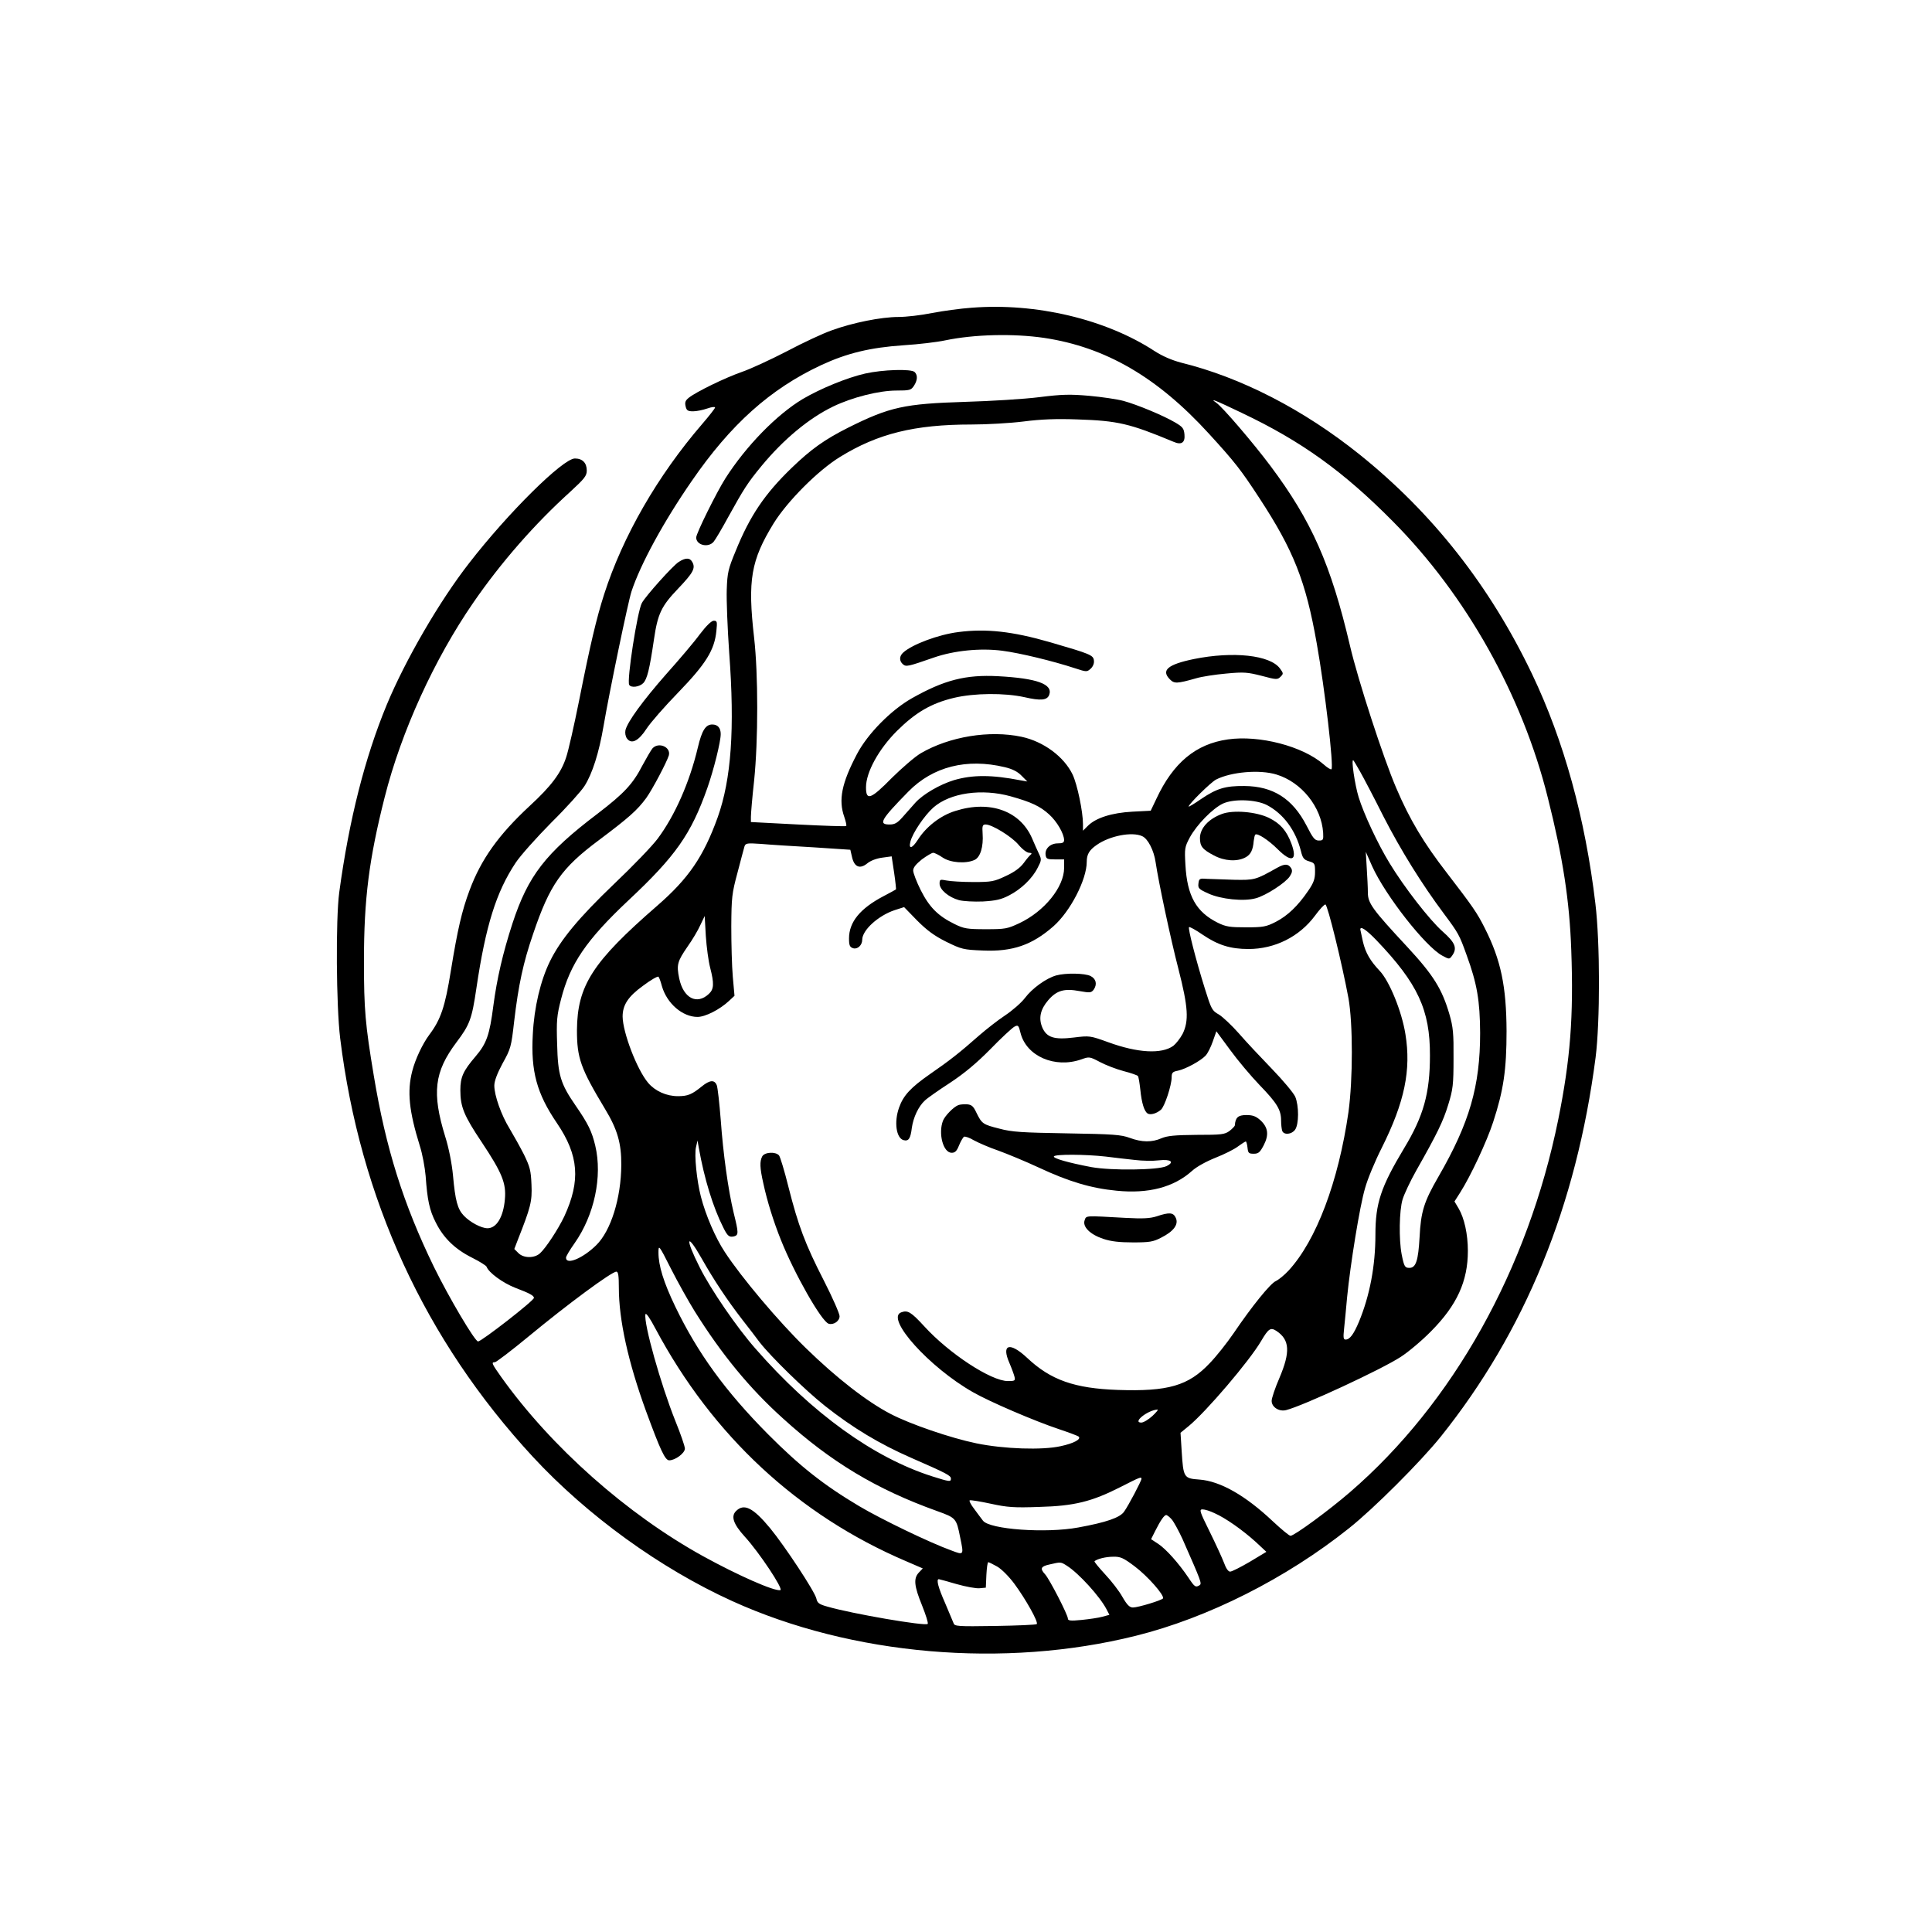 <svg xmlns="http://www.w3.org/2000/svg" version="1.0" viewBox="0 0 1024 1024"><path d="M515 163.1c-5.8.4-15.2 1.7-21 2.8-5.8 1.2-13.8 2.1-17.8 2.1-9.2 0-24.5 3.1-35.4 7.1-4.6 1.6-15.3 6.6-23.8 11.1-8.5 4.4-19.3 9.4-24 11-9.1 3.2-24 10.5-27.9 13.6-1.9 1.5-2.2 2.5-1.7 4.6.5 2.2 1.2 2.6 4 2.6 1.8 0 5.2-.7 7.5-1.5 2.2-.8 4.1-1 4.1-.5 0 .4-3 4.3-6.8 8.7-23.7 27.5-42.1 59.5-52 90.3-4.1 12.8-7.4 26.8-13.2 56-2.7 13.5-5.8 27.1-6.9 30.3-2.7 8.4-8 15.4-19.3 25.8-16.5 15.3-25.8 28.3-31.9 44.7-4.1 10.9-6.4 21-9.9 42.5-3.1 19.4-5.4 26.1-11.5 34.2-3.5 4.7-7.4 12.9-9 19.2-2.8 10.8-1.7 21.2 4 39.6 1.4 4.3 2.7 11.5 3.1 16 .9 12.7 2 18.1 5.4 24.7 4.1 8.2 10.2 14.1 19.2 18.6 4 2 7.5 4.2 7.7 4.8 1.1 3.1 8.6 8.6 15.3 11.2 7.4 2.8 9.8 4.1 9.8 5.3 0 1.5-27.7 23-29.6 23.1-1.7 0-15.4-23.2-23.4-39.5-16.2-33.3-25.5-62.8-31.9-101.5-4.5-27-5.2-35-5.2-60.5 0-33.2 2.7-54.2 11-87 8.8-34.8 26.3-73.1 46.9-103 14.8-21.5 32.7-41.9 51.5-58.9 7.5-6.9 8.7-8.4 8.7-11.2 0-4.1-2.3-6.4-6.3-6.4-6.3 0-35.4 28.8-56 55.4-15.7 20.1-33.8 51.3-43.7 75.1-11.6 28-20 61.1-25.2 99.5-1.9 14.3-1.6 60.1.5 77.3 10.5 85.2 44.9 159.9 102.1 221.8 28.9 31.2 67.6 59.2 105.7 76.5 63.4 28.8 144.2 35.8 213.9 18.4 38.2-9.5 79.7-30.4 113-57 13.1-10.4 37.9-35.2 48.6-48.5 44.7-55.8 71.9-122.4 82.1-201 2.4-19 2.4-60.8-.1-81.5-5.4-45.5-16.7-86.4-33.6-121.8-22.3-46.6-52.7-85.3-91.5-116.4-29.7-23.8-62.8-40.8-94.5-48.6-4.9-1.3-9.8-3.4-14-6.1-25.8-16.9-62.9-25.7-97-23zm38.5 16c32.5 4.9 59.9 20.8 87.2 50.7 13.9 15.2 17 19.2 26.8 34.2 18.2 27.8 24.6 44.1 30.4 77 4.3 24.1 9.1 65.4 7.8 66.7-.4.3-2.2-.8-4.2-2.6-11-9.6-34.1-15.6-50.7-13.2-17 2.4-29 12.4-37.9 31.5l-3 6.3-9.7.5c-11 .6-19.4 3.3-23.6 7.5l-2.6 2.6v-3.5c0-6.6-3-21-5.5-26.3-4.6-9.5-15.4-17.5-27.1-20-17-3.6-38.2-.1-53.3 8.7-3.1 1.8-9.9 7.7-15.3 13-11.3 11.5-13.8 12.4-13.8 5.1 0-8 6.7-20.2 16.4-29.9 9.9-9.8 18.1-14.6 30.1-17.5 10.9-2.6 26.9-2.7 37.4-.4 8.7 2 12.1 1.7 13.2-1.2 2.1-5.7-6.5-8.8-27.1-9.9-17.2-.9-28.5 2-45.7 11.7-11.1 6.3-23.5 18.9-29.1 29.6-8.1 15.4-9.9 24.3-6.7 33.3.8 2.4 1.3 4.5 1 4.8-.2.3-11.7-.1-25.5-.8l-25-1.3v-2.8c0-1.6.7-10.2 1.7-19.1 2.2-21.5 2.2-56.5 0-75.8-3.5-30.6-1.7-41 10.4-60.7 7.3-11.7 23.4-27.9 35.1-35.1 20.1-12.4 39.6-17.2 69.7-17.2 8 0 20.4-.7 27.6-1.6 9.3-1.2 17.4-1.5 28.5-1.1 21.6.7 27.8 2.2 51.1 11.9 4.1 1.8 6.1.4 5.7-3.9-.3-3.2-.9-4-4.8-6.3-6.4-3.8-20.5-9.6-27.5-11.5-3.3-.9-11.5-2.1-18.1-2.7-10.3-.9-14.5-.8-26.5.7-7.9 1-25.6 2.1-39.4 2.5-32.2 1-39.9 2.7-61.8 13.6-12.7 6.4-19.7 11.4-30 21.3-14.3 13.8-22.2 25.4-29.8 44.2-3.9 9.4-4.4 11.4-4.7 20.4-.2 5.5.4 20.6 1.3 33.5 3 40.3 1.1 67-6.1 87.2-7.5 20.8-15.4 32.4-32.1 46.9-34.3 29.8-42.3 42.3-42.5 65.9 0 14.8 1.9 20.2 14.9 41.8 6.5 10.7 8.7 18.2 8.6 29.7-.1 17.5-5.5 34.9-13.3 42.5-7 6.9-16 10.7-16 6.6 0-.7 2-4.1 4.5-7.6 10.5-14.9 14.9-35.4 11-51.8-1.8-7.5-3.7-11.5-10.4-21.2-8-11.6-9.4-16.1-9.8-32.5-.4-12.5-.2-15.1 2.1-24 4.8-18.7 13.4-31.3 35.6-52.2 25.1-23.5 33.3-35.2 41.9-59.6 3.4-9.7 7.1-24.5 7.1-28.6 0-3.3-1.6-5.1-4.5-5.1-3.5 0-5.5 3.2-7.6 12.1-4.4 18.6-12.2 36.2-21.3 48.4-2.9 3.9-13.3 14.7-23.1 24-18.8 18-28.4 29.6-34 41-5 10.2-8.4 24.4-9.1 38.8-1.1 19.5 2.1 31.3 12.8 47 11.6 17.1 12.6 30.5 3.9 49.4-3.3 6.9-9.8 16.8-12.9 19.6-3 2.7-8.7 2.6-11.4-.1l-2.2-2.2 1.8-4.7c6.9-17.5 7.7-20.5 7.3-29.4-.3-7.5-.8-9.4-4-16-2.1-4.1-5.5-10.2-7.6-13.7-4.4-7.1-8.1-17.6-8.1-22.8 0-2.4 1.5-6.4 4.4-11.8 4.3-7.7 4.6-8.8 6.1-22.1 2.3-19.5 4.8-31.2 10.1-46.6 8.8-26 15-34.8 34.7-49.5 16-12 20.4-15.9 25.2-22.4 3.3-4.6 10.8-18.8 12-22.6 1.2-4.5-5.5-7.3-8.7-3.7-.8 1-3.2 5.1-5.3 9-5.1 9.9-9.7 14.8-23.8 25.6-27.7 21-36.8 32.9-45.1 58.2-5.1 15.7-8.2 29.2-10.1 43.5-2 15.6-3.6 20.1-9.5 27-6.5 7.6-8 10.9-8 17.8 0 8.9 1.9 13.5 11.4 27.7 10.7 16.1 13 21.7 12.2 30.2-.8 9.3-4.4 15.3-9.2 15.3-3.3 0-9.3-3.2-12.6-6.7-3.3-3.5-4.5-7.9-5.7-21.3-.6-6.3-2.2-14.5-4.1-20.5-7.2-23.3-5.8-34.4 5.9-50 7.1-9.4 8.2-12.4 10.6-28.7 4.9-33.1 10.5-51 20.8-66.5 2.5-3.8 11.1-13.4 19-21.4 8-7.9 15.8-16.6 17.5-19.3 4.2-6.6 7.7-17.7 10.1-31.8 3.2-18.7 13-65.8 14.8-71.3 4.7-14.3 16.9-36.8 31.9-58.5 20.7-30.1 41.7-48.9 68.7-61.5 13.6-6.3 25.9-9.3 43.6-10.5 8-.5 18-1.7 22.1-2.6 15.4-3.2 36.1-3.7 52.5-1.3zm104.8 39.8c31.4 14.9 53.8 31 80 57.5 38.8 39.1 68.6 92.2 82.1 146.5 8 31.7 11.5 54.8 12.4 80.6 1.3 35.3-.5 58.2-6.9 89.9-16.1 79.3-55.7 150.3-110.4 197.5C704.4 800.5 686 814 684 814c-.7 0-4.8-3.4-9.3-7.6-14.6-13.8-28-21.4-39-22.2-8.3-.6-8.5-1-9.4-15.2l-.6-9.6 4.4-3.6c9.2-7.6 32.1-34.4 38.3-45 3.9-6.6 5-7.4 8.1-5.4 7.1 4.7 7.5 11.1 1.6 25-2.3 5.3-4.1 10.7-4.1 12.1 0 3.3 3.9 5.8 7.6 4.9 8.9-2.2 50.5-21.5 60.8-28.2 3.9-2.5 11.2-8.6 16.1-13.6 13.7-13.8 19.5-26.5 19.5-42.6 0-8.9-1.9-17.4-4.9-22.5l-2.2-3.7 3-4.7c5.6-8.8 14.2-27.2 17.5-37.4 5.5-16.8 7.1-27.7 7.1-48.2-.1-23.7-3-37.7-11.5-54.5-4.1-8.2-6.5-11.6-20.1-29.3-12.3-15.9-19.7-28.2-26.9-45.1-6.8-15.8-20.2-57-24.5-75.4-10.1-43.1-20.4-66.2-42.1-95.2-9.2-12.3-25.4-31.2-28.7-33.5-3.9-2.7-1-1.6 13.6 5.4zM720.9 409c1.7 3 7.4 13.8 12.5 24 9 17.5 20.1 35.5 32 51.4 7.6 10.2 8.1 11.1 11.9 21.7 5.6 15.3 7.1 24.3 7.2 41.4 0 28.1-5.6 47.6-22 76-7.8 13.5-9.4 18.6-10.1 32.3-.7 12.3-1.9 16.2-5.4 16.2-2.4 0-2.8-.7-4.1-7.2-1.5-7.9-1.3-23.1.5-29.1.9-2.9 4.1-9.7 7.2-15.2 11-19.4 14.3-26.1 17-35 2.5-8.1 2.8-10.6 2.8-24.5.1-13.3-.2-16.6-2.2-23.5-3.9-13.3-8.4-20.6-22.2-35.5-18.7-20.1-21-23.3-21-28.9 0-2.5-.3-8.4-.6-13.1l-.5-8.5 3.4 7.7c7.1 15.6 28.2 42.5 37.1 47.3 3.7 2 3.8 2 5.2.1 2.9-4 1.8-6.9-5-12.9-6.9-6.1-20.4-23.5-28.1-36.2-6.3-10.3-13.7-26.2-16.4-35-2-6.5-4.1-20.6-2.8-19.5.3.3 1.9 3 3.6 6zm-188.4-2.4c4.2 1 6.9 2.4 9 4.6l3 3-3.5-.6c-15.4-3-25.5-3-35.4-.1-7.5 2.3-16.3 7.4-20.4 11.9-2 2.3-5.2 5.9-7 7.9-2.6 2.9-4 3.7-6.7 3.7-6.1 0-4.7-2.5 10-17.5 13-13.2 30.9-17.7 51-12.9zm144 3.9c13.3 4 23.9 17.2 24.8 30.9.2 3.8 0 4.1-2.3 4.1-2.1 0-3.1-1.2-6.5-7.9-7.4-14.3-17.7-20.9-33-21-10.1-.1-14.6 1.3-22.9 6.9-3.6 2.5-6.6 4.3-6.6 4 0-1.3 11.7-12.8 14.5-14.3 8-4.1 23.1-5.4 32-2.7zm-140.7 11.6c10.7 3 15.5 5.2 20.3 9.6 4.1 3.7 7.8 10.1 7.9 13.5 0 1.4-.8 1.8-3.3 1.8-4 0-7 2.8-6.5 6.2.3 2 .8 2.3 5.1 2.3h4.7v4.5c0 10.1-10.4 23-23.7 29.3-6.4 3-7.5 3.2-17.8 3.2-9.9 0-11.6-.3-16.5-2.7-8.8-4.3-13.4-8.9-18-18-2.2-4.4-4-9.1-4-10.4 0-1.6 1.5-3.4 4.6-5.9 2.6-1.9 5.3-3.5 6-3.5.7 0 3 1.1 5 2.5 4.1 2.8 12.3 3.4 16.9 1.3 3.1-1.4 4.8-7 4.3-14-.3-4.1 0-4.8 1.6-4.8 3.4 0 13.8 6.4 17.4 10.7 2.1 2.5 4.5 4.3 5.7 4.3 1.1 0 1.5.4 1 .8-.6.4-2.3 2.4-3.9 4.6-1.9 2.6-5.1 4.9-9.5 6.9-6.1 2.9-7.5 3.2-17.1 3.2-5.8 0-12.2-.4-14.2-.8-3.6-.7-3.8-.6-3.8 1.7 0 3.1 4.8 7.2 10.3 8.7 2.3.6 8 .9 12.7.7 6.7-.4 9.6-1 13.8-3.2 6.3-3.2 12.4-9 15.2-14.7 2-3.8 2.1-4.4.7-7.3-.8-1.7-2.5-5.4-3.7-8.3-6.3-14.5-22.3-20.3-40.6-14.5-7.9 2.4-15.6 8.4-20 15.4-2.9 4.5-4.9 5.1-3.9 1 1.1-4.6 7.4-13.9 12.2-18.2 8.9-7.8 25.7-10.2 41.1-5.9zm135.7 4.6c8.7 4.6 15.2 13.3 18 24.3.9 3.8 1.6 4.7 4.3 5.5 3 .9 3.2 1.2 3.2 5.6 0 3.7-.7 5.8-3.6 10-5.5 8.1-11 13.3-17.2 16.5-5.1 2.6-6.7 2.9-15.7 2.9-8.6 0-10.7-.3-15-2.4-11.5-5.7-16.3-14.2-17.2-30.7-.5-8.7-.4-9.4 2.3-14.5 3.7-6.8 12.1-15.4 17.6-18 5.7-2.6 17.4-2.2 23.3.8zm-66.1 16.5c3 1.3 6.2 7.5 7.1 13.8 1.6 10.8 8 40.8 12.1 56.6 5.2 20.3 5.6 27.5 2.2 34.4-1.3 2.4-3.5 5.2-4.9 6.3-6.2 4.5-18.9 3.8-34.5-1.9-9.7-3.5-9.9-3.5-18.2-2.5-10.5 1.3-14.5 0-16.8-5.4-2-4.9-1-9.5 3.2-14.4 4.5-5.2 8.5-6.3 16.6-4.8 5.6 1 6.2.9 7.5-.8 1.9-2.8 1.3-5.7-1.7-7.2s-13.1-1.7-18.2-.3c-5.3 1.5-12.7 6.8-16.6 12-1.9 2.5-6.6 6.6-10.5 9.2-3.8 2.5-9.9 7.3-13.6 10.5-10.4 9.2-15.9 13.5-26.2 20.6-10.3 7.2-14.1 11.3-16.4 17.8-2.7 7.6-1.5 16.1 2.4 17.2 2.7.7 3.7-.8 4.4-6.6.8-5.5 3.5-11.3 6.9-14.4 1.2-1.2 7.2-5.4 13.2-9.3 7.6-5 14.1-10.4 21.5-17.9 5.8-6 11.6-11.3 12.7-11.9 2-1.1 2.3-.8 3.3 3.3 3.1 12.3 18.2 18.9 32.2 14 4.2-1.5 4.4-1.5 9.9 1.4 3 1.6 8.7 3.8 12.5 4.8 3.9 1 7.3 2.2 7.6 2.6.4.5.9 3.8 1.3 7.3.7 7.1 2.1 11.5 3.9 12.6 1.5.9 4.7 0 7-2 2-1.7 5.7-13 5.7-17.2 0-2.4.5-3 3.3-3.5 4.2-.9 12-5.2 14.6-7.9 1.2-1.2 2.9-4.7 3.9-7.6l1.9-5.4 7.3 9.9c4 5.5 11 13.8 15.5 18.5 9.3 9.6 11.5 13.2 11.5 18.9 0 2.2.3 4.6.6 5.5.9 2.3 5 1.9 6.8-.6 2.1-2.9 2.1-12.7.1-17.5-.9-2-6.4-8.6-12.3-14.7s-13.9-14.6-17.6-18.9c-3.8-4.3-8.6-8.8-10.6-10-3.6-2-4-2.8-7.4-13.7-4.9-15.7-9-31.9-8.4-32.6.3-.3 3.6 1.5 7.2 4 8.1 5.5 14.7 7.6 24.3 7.6 14 0 27-6.5 35.3-17.7 2.5-3.4 4.9-6 5.5-5.9 1.2.3 8.8 31.3 12.2 49.6 2.4 13.4 2.4 43 0 60.5-5.3 36.8-17 67.9-31.7 83.9-2.2 2.4-5.3 4.9-6.8 5.6-2.9 1.3-12.5 13.1-22.4 27.7-3.5 5.1-9.1 12.2-12.6 15.8-11.3 12-22.1 15.1-48.7 14.2-22.9-.8-35.6-5.2-48.1-17-9.2-8.6-13.8-7.3-9.4 2.7 1.2 2.8 2.4 6.1 2.7 7.3.5 2.1.2 2.3-3.5 2.3-8.9 0-31.2-14.6-44.4-29.1-7-7.6-8.7-8.6-12.2-7.3-8.4 3.2 15 29.2 38.1 42.3 8.9 5.1 32.7 15.3 45.6 19.6 5.4 1.8 10.1 3.6 10.4 3.9 1.5 1.4-2.5 3.6-9.5 5.1-9.8 2.2-30.1 1.5-44.7-1.5-13.6-2.8-35.2-10.2-45.5-15.6-12.5-6.5-28.6-19-44.9-34.9-14.3-13.9-34.3-37.6-43-51-4.9-7.4-10.1-19.5-12.6-29.2-2.2-8.5-3.6-22.3-2.6-26.3l.8-3.5.7 4c2.9 16.3 7.5 31.3 12.9 42 2.3 4.7 3.2 5.4 5.8 4.8 2.4-.7 2.4-1.8-.2-12.3-3-12.5-5.6-31.4-6.9-49.5-.7-8.8-1.6-17-2.1-18.3-1.2-3-3.7-2.8-7.9.6-5.3 4.3-7.4 5.2-12.7 5.2-6.1 0-12.1-2.7-15.8-7.1-5.9-7-13.4-26.6-13.5-35.1 0-6.1 2.9-10.6 10.8-16.3 4.1-3.1 7.8-5.2 8.2-4.8.4.4 1.2 2.6 1.8 4.9 2.6 9.2 10.9 16.4 18.9 16.4 4.1 0 11.8-3.9 16.7-8.5l2.9-2.7-.9-10.1c-.5-5.6-.8-17.6-.8-26.7.1-15.3.3-17.4 3.3-28.5 1.7-6.6 3.4-12.8 3.7-13.9.6-1.7 1.4-1.8 8.8-1.3 4.4.4 16.9 1.2 27.7 1.8l19.6 1.3.9 3.9c1.2 5.3 4.2 6.5 8.1 3.3 1.7-1.4 4.8-2.6 7.8-3l5.1-.7 1.3 8.6c.7 4.7 1.1 8.8 1 8.9-.2.2-3.2 1.8-6.6 3.6-12.4 6.5-18.3 13.7-18.3 22.4 0 3.7.4 4.6 2.2 5.2 2.3.7 4.8-1.6 4.8-4.5 0-5.1 8.5-12.8 17.2-15.7l5-1.6 6.9 7.1c5.3 5.3 9.1 8.1 15.5 11.3 8 3.9 9 4.2 19.3 4.6 15.8.7 26.1-2.9 37.4-12.8 9-7.9 17.7-24.8 17.7-34.2 0-3.9 1.3-6.2 5.2-8.9 6.9-4.9 18.8-7.2 24.2-4.7zm-229 69.7c2.2 8.5 2 11.4-.7 13.9-6.4 6-13.5 2.2-15.7-8.2-1.5-7.3-1-9 4.5-17 2.5-3.5 5.5-8.6 6.7-11.3l2.3-4.8.6 10.6c.4 5.9 1.4 13.4 2.3 16.8zm353.1-14.6c22 23 28.5 37 28.4 61.2 0 19.9-3.4 32.1-13.7 49.1-12.3 20.5-15.2 29.1-15.2 45.8 0 16.6-3 32.3-8.7 46.1-2.8 6.7-4.9 9.5-7.1 9.5-1.2 0-1.3-1.1-.8-5.8.3-3.1 1.1-10.7 1.6-16.7 1.7-17.3 6.7-48.3 9.5-57.7 1.3-4.8 5.3-14.4 8.9-21.5 12.1-24.2 15.6-41.2 12.5-60.2-1.9-12-8.5-28.2-13.7-33.6-4.9-5.2-7.4-9.4-8.8-15.3-.7-3.1-1.3-6-1.4-6.5-.1-2.1 3.1 0 8.5 5.6zM372 667.2c6.4 11.3 13.3 21.7 21.4 32.2 3.4 4.3 7.5 9.7 9.2 12 5.9 7.6 24.1 25.4 34.7 33.8 14.7 11.6 28.8 20.1 45.7 27.5 19 8.3 21 9.4 21 11 0 1.8-.7 1.7-9.9-1.2-31.1-9.9-63.8-33.5-93.6-67.6-9.9-11.2-23.8-31.5-29.6-43.1-8-15.8-7.1-19.1 1.1-4.6zm-3.8 27.8c14.2 22.7 29 40.8 46.8 56.8 25.4 23.1 49.6 37.6 81.7 49.1 10 3.6 10.2 3.8 12.2 13.9 2 9.6 2 9.5-4.6 7-11.4-4.1-37.3-16.6-48.9-23.5-18.7-11.1-31.5-21.2-48.4-38.2-22.5-22.7-37.2-42.9-49.1-67.6-6.2-12.9-8.9-21.7-8.9-28.6 0-4.3.2-4.2 6.6 8.5 3.6 7.1 9.3 17.3 12.6 22.6zM328 682.4c0 17.2 4.9 39.4 14.4 65.5 7.6 20.7 10.1 26.1 12.3 26.1 3.2 0 8.3-3.8 8.3-6.2 0-1.3-2.3-7.9-5.1-14.8-7.6-19-16.8-51.5-15.8-56.4.3-1 2.4 2.1 5.3 7.6 30.3 56.8 75.7 98.9 132.9 123.3l8.8 3.8-2.1 2.2c-2.9 3.1-2.5 7.1 1.7 17.4 2 5 3.4 9.4 3 9.8-1.3 1.3-40.3-5.4-53.3-9.2-4.3-1.2-5.2-1.9-5.7-4.2-.8-3.7-16.7-27.8-24.5-37.3-9.1-11-13.9-13.3-18.1-9.1-2.8 2.8-1.4 6.9 4.6 13.5 7.7 8.4 20.7 28 18.9 28.4-3.2.7-22.4-7.8-40.8-17.9-40.6-22.4-80.6-57.9-107.1-95-5.1-7.2-5.4-7.9-3.4-7.9.7 0 8.7-6.1 17.8-13.6 20.8-17.2 44.1-34.4 46.6-34.4 1 0 1.3 2.3 1.3 8.4zm282.8 68.1c-2.1 1.9-4.7 3.5-5.9 3.5-4.9 0 3.4-6.6 8.6-6.9.6 0-.7 1.5-2.7 3.4zm-5.8 33.3c0 1.1-6.9 14.2-9.2 17.4-2.2 3.2-9.5 5.7-24.3 8.4-17.3 3.2-47 1-50.5-3.6-.8-1.1-3-3.9-4.7-6.3-1.8-2.3-2.8-4.4-2.3-4.5.6-.2 5.6.6 11.1 1.8 8.8 1.9 12.2 2.2 25.8 1.7 18.5-.5 27.8-2.8 43.1-10.6 10.2-5.2 11-5.5 11-4.3zm38.7 18.2c5.9 2.6 14.8 8.9 21.7 15.1l5.8 5.4-8.8 5.3c-4.8 2.8-9.5 5.2-10.4 5.2-1 0-2.2-1.7-3.3-4.8-1-2.6-4.4-10-7.6-16.5-5.3-10.7-5.6-11.7-3.7-11.7 1.2 0 4 .9 6.3 2zm-22.6 3.4c1.1 1.3 3.6 5.9 5.6 10.2 10 22.7 10.4 23.7 9.1 24.6-2.1 1.3-2.6 1-5.9-4-5.2-7.7-11.9-15.2-16-17.9l-3.8-2.5 2.1-4.2c2.9-5.8 4.9-8.6 5.9-8.6.5 0 1.9 1.1 3 2.4zm-19.7 24.8c6.8 5.1 15.9 15.4 15 17-.7 1-13.1 4.8-15.9 4.8-1.8 0-3.1-1.3-5.6-5.6-1.7-3.1-5.9-8.5-9.2-12-3.3-3.6-5.8-6.6-5.6-6.9 1.3-1.2 5.9-2.4 9.9-2.4 3.9-.1 5.4.6 11.4 5.1zm-72.9.1c2.3 1.3 6.2 5.2 9.1 9.1 6 8.1 12.9 20.4 11.9 21.4-.4.4-10.3.8-22.1 1-19.9.3-21.5.2-22-1.5-.4-1-2.4-5.8-4.5-10.7-3.6-8.1-4.8-12.6-3.3-12.6.3 0 4.5 1.2 9.4 2.6 4.9 1.4 10.4 2.4 12.2 2.2l3.3-.3.3-6.8c.2-3.7.6-6.7 1-6.7s2.5 1.1 4.7 2.3zm37-.4c6.2 3.9 17.5 16.3 21 23.1l1.5 2.9-3.7 1c-2.1.6-7.1 1.3-11 1.7-5.9.6-7.3.4-7.3-.7 0-2-9.8-21-12.1-23.5-2.8-3-2.3-4.2 2.4-5.2 6-1.4 5.9-1.4 9.2.7z"/><path d="M458.5 198c-9.6 2.2-23.5 7.9-32.9 13.4-13.9 8.3-30.1 24.9-41.1 42.1-4.8 7.6-15.5 29.2-15.5 31.4 0 4 6.3 5.6 9.2 2.3.8-.9 4.4-6.9 7.8-13.2 8.3-15 10.2-18 17.6-27 11.8-14.3 25.3-25.4 37.9-31.5 10.1-4.9 24.4-8.5 33.6-8.5 7 0 7.8-.2 9.3-2.5 1.9-2.9 2.1-5.6.4-7.3-1.8-1.8-17-1.3-26.3.8zm-98.7 99.8c-3.1 1.9-17.6 18.1-19.6 21.8-2.4 4.4-8.1 41.2-6.7 43.4 1 1.7 5.4 1.1 7.4-.9 2.1-2.1 3.4-7.4 5.7-23.1 2-13.7 3.9-17.7 12.8-27 8-8.4 9.3-10.8 7.6-14-1.3-2.5-3.6-2.5-7.2-.2zm11.1 38.4c-2.9 4-10.9 13.4-17.7 21-12.4 14.1-20.6 25.3-21.7 29.8-.3 1.5 0 3.3.8 4.4 2.4 3.3 6.2 1.3 10.4-5.2 2-3.1 9.6-11.8 16.8-19.2 14.6-15.1 19.2-22.4 20.2-32.6.5-4.9.4-5.4-1.4-5.4-1.2 0-3.9 2.6-7.4 7.2zM508 335c-10.5 1.3-24.4 6.5-29.2 10.8-2.2 1.9-2.3 4.5-.2 6.3 1.7 1.4 2.6 1.2 16.4-3.6 10.7-3.7 24.6-5.1 36.2-3.6 9.3 1.2 26.7 5.4 38.6 9.3 6.1 2 6.3 2 8.3.2 1.2-1.1 1.9-2.8 1.7-4.3-.3-2.9-1.9-3.5-23.2-9.7-20.1-5.8-33.9-7.3-48.6-5.4zm124.8 14.3c-14 2.9-17.5 6-12.7 10.8 2.3 2.3 3.7 2.3 13.9-.6 3-.9 10.2-2 15.9-2.5 9.4-.9 11.3-.7 18.8 1.2 7.8 2.1 8.4 2.1 10 .5 1.6-1.6 1.6-1.8-.3-4.4-5.2-7.1-24.8-9.2-45.6-5zm14.9 82.1c-7.1 2.6-11.6 7.5-11.7 12.7 0 4.5 1.3 6.1 7.4 9.3 5.6 3 12.2 3.4 16.6 1.1 2.9-1.5 4.1-3.9 4.5-8.8.2-1.5.5-3 .8-3.3 1-1.1 7.1 2.9 11.9 7.7 7.4 7.4 10.6 6.1 7.3-2.9-2.6-7-5.9-10.7-11.9-13.7-6.8-3.3-19-4.3-24.9-2.1zm29.3 28.5c-11.6 6.5-11.9 6.6-23 6.4-5.8-.2-12.3-.4-14.5-.5-3.7-.3-4-.1-4.3 2.5-.3 2.5.2 3 5.3 5.3 6.6 3 18.7 4.3 25.1 2.5 5.3-1.4 15.8-8.2 18-11.6 1.3-2 1.5-3.1.7-4.4-1.5-2.3-3.3-2.4-7.3-.2zM508 585.7c-2.5.9-7.1 5.6-8.2 8.3-2.6 6.8.1 17 4.6 17 1.8 0 2.7-.9 3.9-3.9.9-2.2 2.1-4.2 2.6-4.6.6-.3 3 .5 5.3 1.9 2.4 1.3 8.1 3.8 12.8 5.4 4.7 1.7 14.4 5.7 21.5 9 15.8 7.4 27.7 11 41.3 12.3 16.9 1.7 30.3-1.8 40-10.5 2.4-2.2 7.5-5 12.5-7 4.6-1.8 10-4.5 11.9-6 1.9-1.4 3.8-2.6 4.1-2.6.3 0 .7 1.5.9 3.2.3 2.9.6 3.3 3.3 3.3 2.5 0 3.3-.7 5.3-4.5 2.9-5.6 2.3-9.5-1.8-13.3-2.4-2.1-4-2.7-7.4-2.7-4.4 0-5.8 1.3-6.1 5.4 0 .5-1.3 1.8-2.8 3-2.6 1.9-4.2 2.1-17.5 2.1-11.6.1-15.5.5-18.6 1.8-5 2.2-10.3 2.2-16.8-.2-4.6-1.7-8.8-2-33.3-2.4-23.8-.4-29.2-.7-35.8-2.5-8.8-2.2-9.3-2.6-12.2-8.5-1.6-3.4-2.5-4.2-5-4.4-1.6-.1-3.7.1-4.5.4zm78 27.3c4.7.6 11.7 1.4 15.5 1.8 3.9.5 9.6.6 12.7.2 6.5-.7 8.5.9 4 3.1-4.5 2.1-29.1 2.4-39.7.5-12.2-2.3-20.6-4.7-19.9-5.7.7-1.2 16.8-1.1 27.4.1zm-182-.1c-1.4 2.7-1.3 6 .6 14.4 2 9.3 5.4 20.2 9.3 29.9 7.1 17.8 21.5 43.2 25.3 44.4 2.6.8 5.8-1.4 5.8-4 0-1.3-3.7-9.8-8.3-18.8-10-19.5-13.6-29.2-18.8-49.7-2.1-8.5-4.4-16-5-16.7-1.8-2.1-7.6-1.8-8.9.5zm209 31.8c-3.5 1.1-7.2 1.3-16.5.8-21.6-1.2-20.7-1.3-21.6 1.2-1.3 3.5 2.9 7.6 9.8 9.9 4.1 1.4 8.7 1.9 15.8 1.9 8.7 0 10.7-.3 14.9-2.5 6.6-3.3 9.4-7 7.8-10.5-1.3-2.9-3.4-3.1-10.2-.8z"/></svg>